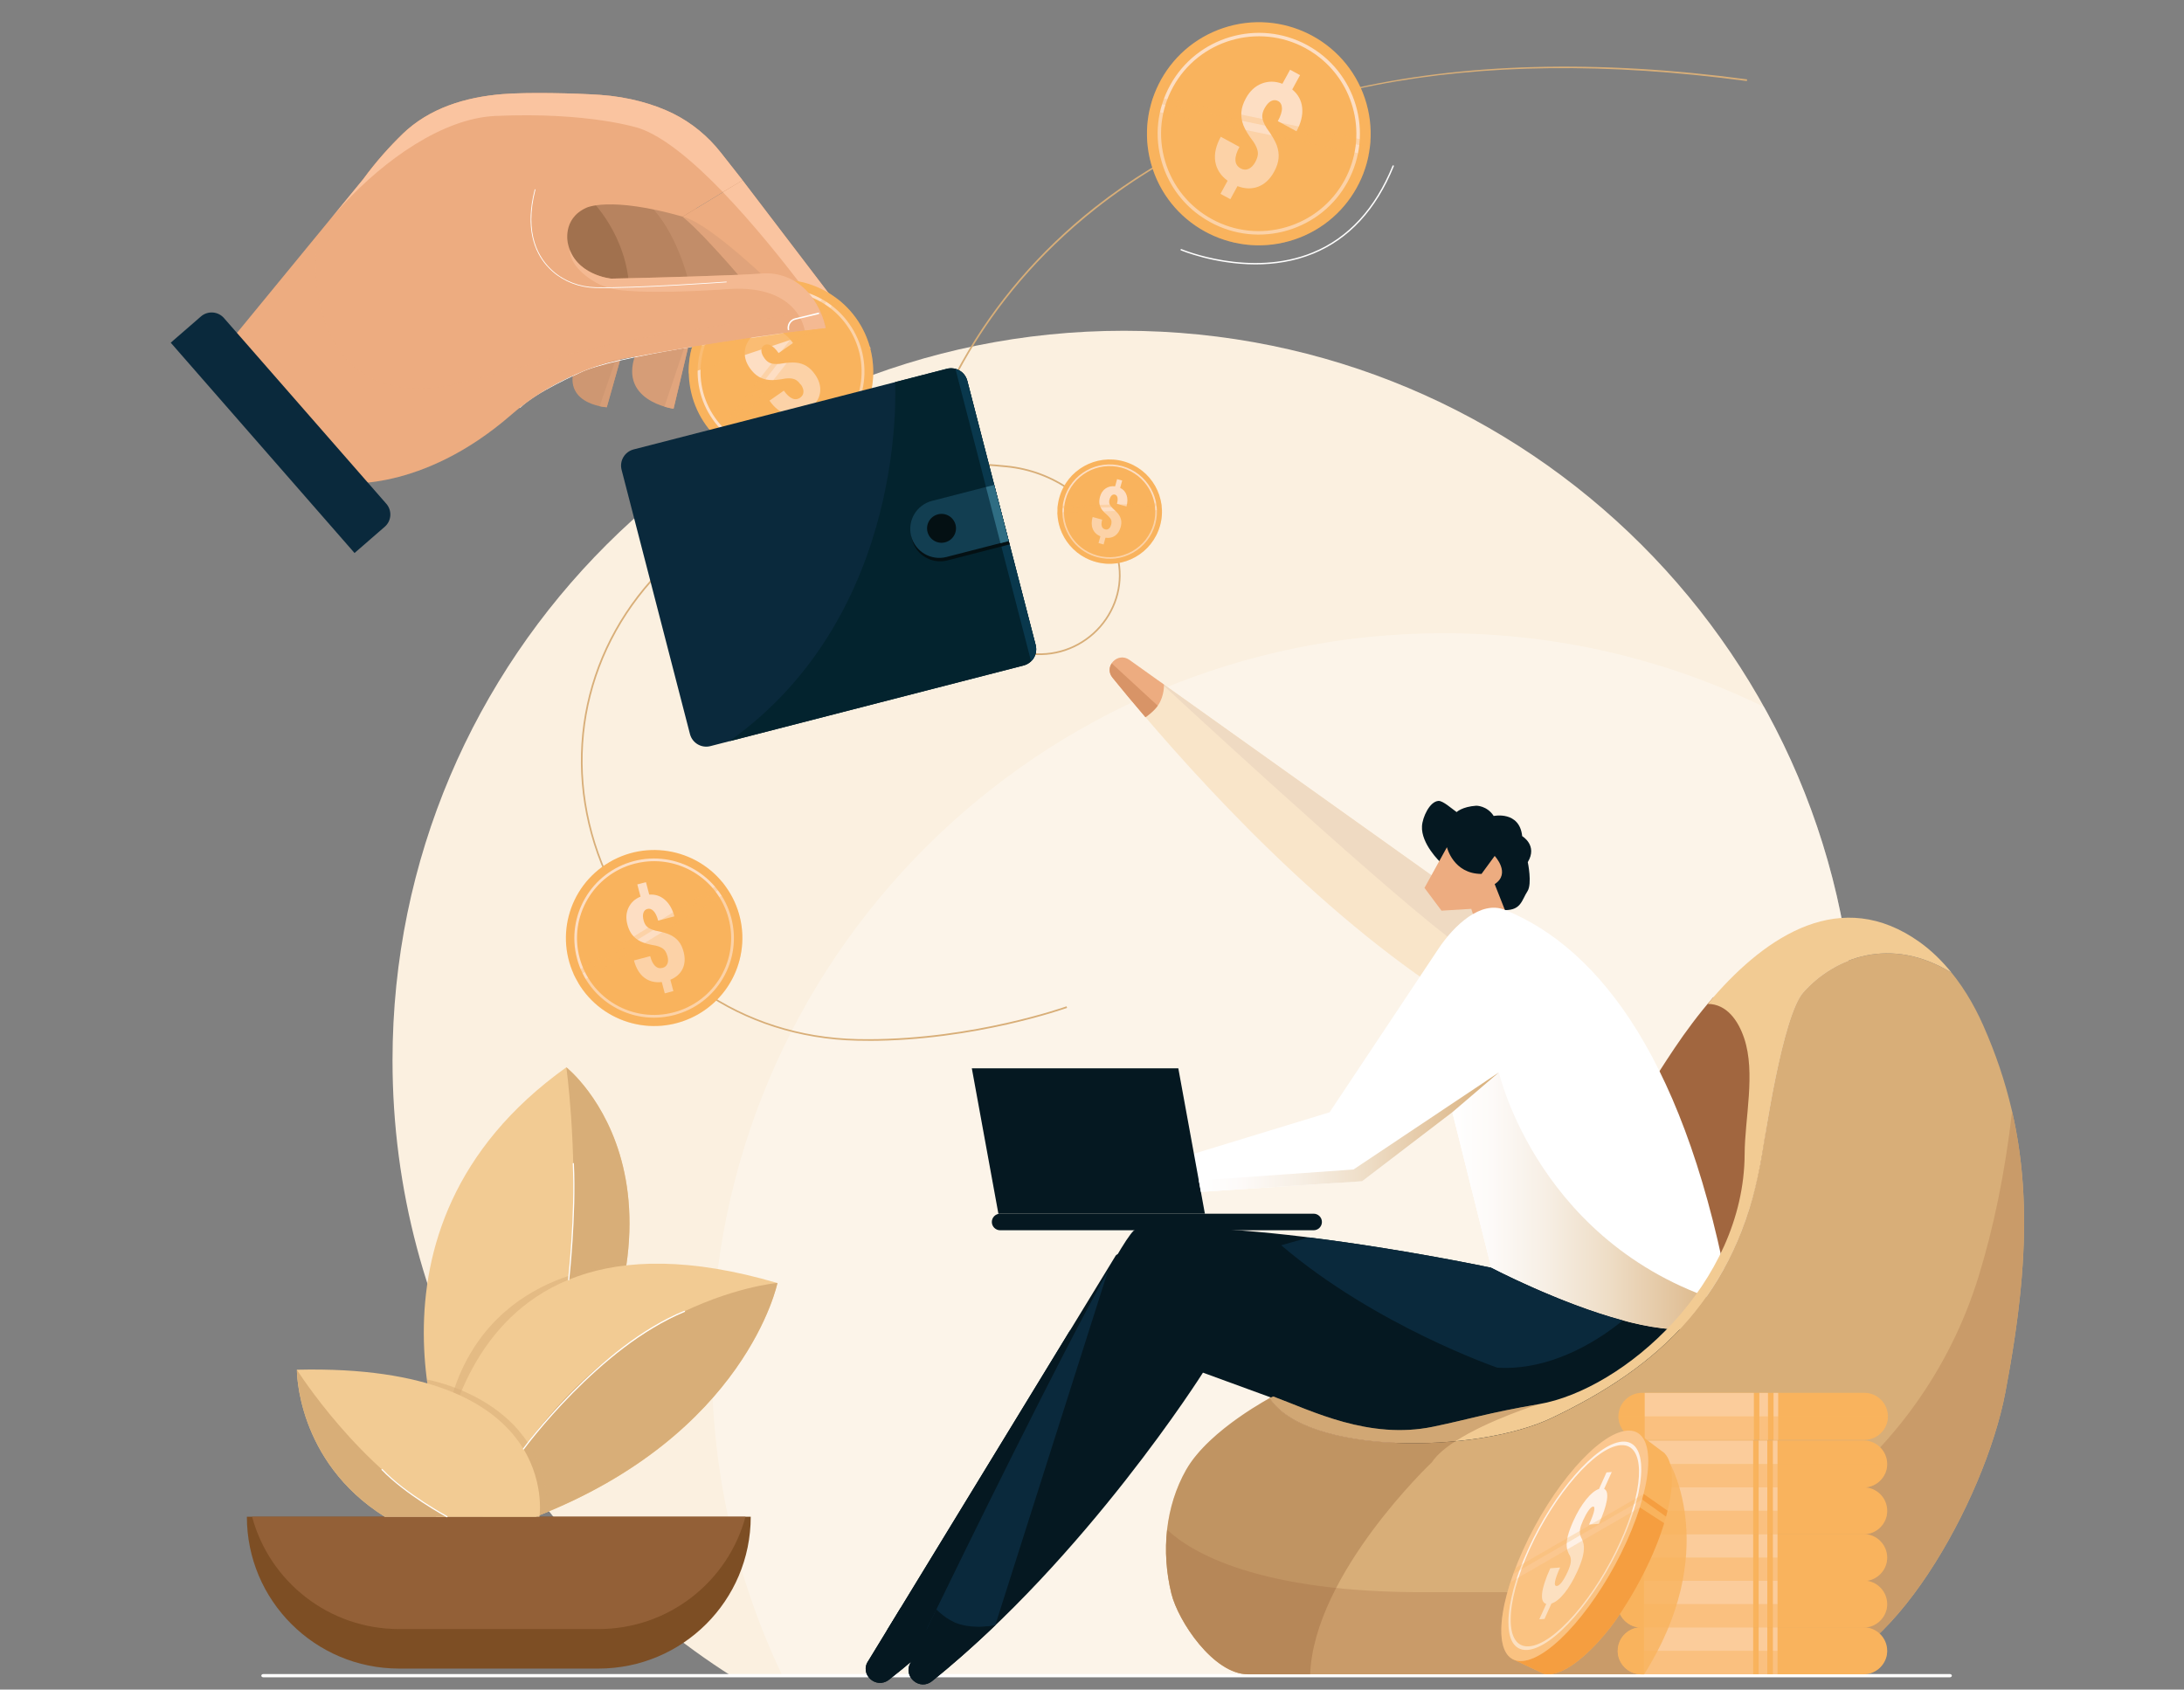 <svg width="336" height="260" viewBox="0 0 336 260" fill="none" xmlns="http://www.w3.org/2000/svg">
<rect x="0" y="0" width="336" height="260" fill="#808080" stroke="none"/>
<g clip-path="url(#clip0_7242_80624)">
<path d="M112.691 258.007H233.149C264.587 238.1 285.453 203.066 285.453 163.166C285.453 101.164 235.07 50.899 172.924 50.899C110.778 50.899 60.387 101.164 60.387 163.166C60.387 203.066 81.253 238.1 112.691 258.007Z" fill="#FBF0E0"/>
<g opacity="0.29">
<path d="M109.508 209.71C109.508 227.006 113.429 243.383 120.436 258.007H233.148C264.586 238.1 285.452 203.066 285.452 163.166C285.452 143.433 280.349 124.897 271.385 108.789C256.483 101.52 239.747 97.444 222.045 97.444C159.899 97.444 109.517 147.709 109.517 209.71H109.508Z" fill="white"/>
</g>
<path d="M299.964 258.111H40.521C40.338 258.111 40.199 257.998 40.199 257.859C40.199 257.721 40.347 257.608 40.521 257.608H299.964C300.147 257.608 300.286 257.721 300.286 257.859C300.286 257.998 300.138 258.111 299.964 258.111Z" fill="white"/>
<path d="M86.93 28.295L92.234 30.238L98.502 41.532L97.337 44.88C97.337 44.88 89.156 48.644 88.843 48.514C88.53 48.384 80.149 42.26 79.619 41.306C79.088 40.352 80.192 32.129 80.488 31.773C80.784 31.418 86.939 28.278 86.939 28.278L86.93 28.295Z" fill="#A1714E"/>
<path d="M90.921 30.784C90.921 30.784 96.547 36.179 96.825 44.715L103.676 47.126L107.927 44.35L106.867 37.793L100.007 29.943L89.539 28.859L90.921 30.784Z" fill="#B7835F"/>
<path d="M115.585 50.63L112.351 62.878C112.351 62.878 103.561 60.553 106.995 52.296L115.576 50.63H115.585Z" fill="#E1A57D"/>
<path d="M112.352 62.878C112.352 62.878 111.37 62.618 110.188 61.958L114.387 50.908L115.413 51.255L112.352 62.878Z" fill="#EDAC80"/>
<path d="M116.281 43.622L104.909 29.214L100.031 31.704C100.031 31.704 103.631 34.818 105.865 42.98L108.282 45.747L116.289 43.622H116.281Z" fill="#C28D69"/>
<path d="M114.239 27.748L133.932 53.588C133.932 53.588 127.785 59.477 121.064 51.203C121.064 51.203 109.71 37.133 105.023 33.343L114.239 27.748Z" fill="#EDAC80"/>
<path d="M111.188 29.544L114.239 27.748L133.932 53.588C133.932 53.588 132.966 54.507 131.393 55.114C129.671 52.564 120.508 39.215 111.196 29.552L111.188 29.544Z" fill="#FAC4A0"/>
<g opacity="0.4">
<path d="M121.064 51.203C121.064 51.203 109.71 37.134 105.023 33.343C111.24 34.766 130.463 55.392 130.471 55.401C128.063 55.999 124.638 55.618 121.056 51.203H121.064Z" fill="#CE9772"/>
</g>
<path d="M105.979 52.999L103.631 62.896C103.631 62.896 94.615 61.707 98.023 53.909L105.97 53.007L105.979 52.999Z" fill="#D69D77"/>
<path d="M95.84 53.866L93.354 62.67C93.354 62.67 85.494 62.219 88.954 55.175L95.84 53.857V53.866Z" fill="#CE9772"/>
<path d="M102.224 62.566L105.423 53.059L105.971 52.999L103.623 62.896C103.623 62.896 103.032 62.818 102.215 62.575L102.224 62.566Z" fill="#E1A57D"/>
<path d="M92.259 62.505L94.919 54.75L95.632 54.585L93.346 62.669C93.346 62.669 92.893 62.643 92.25 62.505H92.259Z" fill="#D69D77"/>
<path d="M132.147 53.588C132.191 53.632 132.252 53.64 132.304 53.605C132.356 53.571 132.356 53.493 132.321 53.449L130 50.596C129.565 50.058 129.626 49.277 130.148 48.818C130.191 48.774 130.2 48.705 130.156 48.661C130.113 48.618 130.043 48.609 130 48.653C129.391 49.191 129.322 50.11 129.835 50.734L132.156 53.588H132.147Z" fill="white"/>
<path d="M79.957 62.757C79.984 62.774 80.018 62.774 80.036 62.757C82.287 60.432 89.112 57.431 89.182 57.396C94.19 54.846 115.769 51.984 115.986 51.958C116.021 51.958 116.038 51.923 116.038 51.897C116.038 51.862 116.004 51.845 115.978 51.845C115.76 51.871 94.172 54.742 89.147 57.301C89.078 57.327 82.235 60.345 79.966 62.679C79.949 62.696 79.949 62.731 79.966 62.757H79.957Z" fill="white"/>
<path d="M132.248 64.602C136.348 57.94 134.259 49.223 127.581 45.132C120.903 41.041 112.165 43.126 108.065 49.788C103.965 56.451 106.054 65.168 112.732 69.259C119.41 73.35 128.148 71.265 132.248 64.602Z" fill="#F9B35D"/>
<path d="M126.114 68.542C123.61 69.86 120.759 70.303 117.933 69.808C114.56 69.218 111.612 67.345 109.647 64.543C105.587 58.766 106.996 50.76 112.795 46.709C118.594 42.659 126.61 44.064 130.67 49.849C132.635 52.651 133.391 56.051 132.8 59.417C132.209 62.782 130.331 65.723 127.523 67.683C127.071 68.004 126.601 68.29 126.114 68.542ZM114.386 46.258C113.925 46.501 113.482 46.77 113.047 47.074C107.448 50.986 106.091 58.714 110.013 64.291C111.908 66.998 114.751 68.802 118.011 69.374C121.272 69.947 124.558 69.218 127.271 67.319C129.983 65.428 131.792 62.591 132.365 59.339C132.939 56.086 132.209 52.807 130.305 50.101C126.688 44.949 119.82 43.396 114.386 46.25V46.258Z" fill="#FDDEC3"/>
<path d="M123.167 59.174C122.863 58.74 122.541 58.463 122.184 58.341C121.837 58.22 121.376 58.185 120.819 58.254C119.776 58.454 118.95 58.532 118.342 58.471C117.733 58.411 117.185 58.246 116.707 57.959C116.229 57.673 115.786 57.24 115.377 56.667C114.768 55.808 114.507 54.932 114.594 54.03C114.681 53.137 115.073 52.356 115.786 51.706L114.621 50.04L115.794 49.216L116.985 50.908C117.872 50.517 118.75 50.483 119.637 50.821C120.515 51.159 121.306 51.81 121.993 52.79L119.785 54.334C119.35 53.709 118.933 53.31 118.542 53.128C118.15 52.946 117.811 52.955 117.524 53.154C117.246 53.345 117.116 53.614 117.133 53.961C117.142 54.308 117.298 54.698 117.603 55.123C117.863 55.487 118.159 55.739 118.489 55.869C118.82 55.999 119.307 56.043 119.941 55.99C121.046 55.8 121.898 55.748 122.497 55.808C123.097 55.869 123.619 56.051 124.088 56.337C124.558 56.624 124.984 57.049 125.375 57.604C125.993 58.48 126.262 59.356 126.184 60.232C126.106 61.108 125.697 61.889 124.949 62.565L126.036 64.109L124.871 64.925L123.784 63.381C122.793 63.884 121.828 63.979 120.898 63.684C119.967 63.389 119.124 62.713 118.385 61.655L120.593 60.111C121.019 60.727 121.454 61.126 121.88 61.316C122.306 61.507 122.723 61.464 123.115 61.186C123.428 60.961 123.593 60.675 123.61 60.31C123.628 59.946 123.489 59.564 123.193 59.148L123.167 59.174Z" fill="#FDDEC3"/>
<g style="mix-blend-mode:multiply" opacity="0.28">
<path d="M128.817 45.981L111.289 68.256C116.088 72.09 123.018 72.489 128.295 68.793C134.711 64.309 136.267 55.479 131.773 49.069C130.929 47.863 129.929 46.831 128.817 45.981Z" fill="#F9B35D"/>
</g>
<g style="mix-blend-mode:multiply" opacity="0.28">
<path d="M110.5 67.579L127.967 45.383C127.758 45.244 127.541 45.114 127.323 44.983L109.961 67.05C110.135 67.232 110.317 67.406 110.5 67.579Z" fill="#F9B35D"/>
</g>
<path d="M127.034 50.5C127.034 50.5 125.774 43.31 119.288 42.173C118.523 42.043 117.749 42.043 116.984 42.104C113.515 42.382 100.821 42.737 94.049 42.876C94.049 42.876 88.397 42.364 87.371 37.463C87.371 37.463 86.433 33.69 90.188 31.981C90.188 31.981 93.736 30.134 105.021 33.334L114.237 27.74L110.881 23.472C108.898 20.957 106.403 18.892 103.534 17.47C100.63 16.03 96.709 14.902 92.301 14.599C88.589 14.347 81.207 14.165 77.269 14.486C71.557 14.954 66.027 16.646 61.915 20.627C59.976 22.509 57.872 24.825 55.864 27.575L34.52 53.588L52.63 74.319C52.63 74.319 64.74 75.924 78.651 63.824C82.964 60.076 88.119 57.396 93.597 55.748C93.97 55.635 94.353 55.523 94.736 55.418C94.736 55.418 114.019 51.81 127.017 50.492L127.034 50.5Z" fill="#EDAC80"/>
<path d="M61.926 20.627C66.039 16.646 71.568 14.954 77.28 14.486C81.21 14.165 88.6 14.347 92.313 14.599C96.721 14.902 100.642 16.03 103.546 17.47C106.415 18.892 108.919 20.957 110.892 23.472L114.248 27.74L111.196 29.535C106.675 24.851 102.12 21.026 98.373 19.742C98.373 19.742 90.704 17.192 76.202 17.843C68.134 18.207 59.188 24.582 52.858 31.418C52.154 32.181 51.433 33.005 50.711 33.881L55.893 27.566C57.901 24.817 60.005 22.501 61.944 20.619L61.926 20.627Z" fill="#FAC4A0"/>
<g style="mix-blend-mode:multiply" opacity="0.15">
<path d="M48.814 36.18C48.814 36.18 46.727 48.8 54.022 55.999C60.047 61.941 69.976 59.174 71.836 58.662C74.349 57.986 78.87 56.763 83.452 55.54C90.79 53.571 98.232 52.01 105.744 50.865L126.114 47.742C126.827 49.269 127.044 50.5 127.044 50.5C114.047 51.819 94.763 55.427 94.763 55.427C94.38 55.531 93.998 55.644 93.624 55.757C88.147 57.396 82.982 60.085 78.679 63.832C64.768 75.932 52.657 74.328 52.657 74.328L34.547 53.597L48.831 36.188L48.814 36.18Z" fill="#EDAC80"/>
</g>
<path d="M26.27 52.738L54.544 85.1L59.195 81.058C60.239 80.148 60.343 78.569 59.439 77.528L34.452 48.939C33.539 47.898 31.956 47.794 30.913 48.696L26.262 52.738H26.27Z" fill="#0A293C"/>
<g opacity="0.57">
<path d="M95.599 44.662C93.99 44.506 92.434 43.995 91.078 43.118C89.513 42.104 87.713 40.49 87.652 38.426C89.165 42.433 94.043 42.876 94.043 42.876C100.815 42.737 113.509 42.381 116.978 42.104C117.752 42.043 118.525 42.043 119.282 42.173C125.768 43.309 127.028 50.5 127.028 50.5C125.994 50.604 124.916 50.725 123.82 50.856H123.803C123.803 50.856 122.933 43.847 112.257 44.463C112.257 44.463 101.867 45.296 95.59 44.671L95.599 44.662Z" fill="#FAC4A0"/>
</g>
<path d="M121.219 50.786C121.219 50.786 121.28 50.83 121.323 50.821C121.384 50.812 121.428 50.752 121.41 50.691C121.28 50.014 121.706 49.355 122.375 49.19L125.957 48.332C126.018 48.314 126.053 48.254 126.036 48.193C126.018 48.132 125.957 48.097 125.905 48.115L122.323 48.974C121.532 49.164 121.036 49.936 121.193 50.734C121.193 50.752 121.202 50.769 121.219 50.786Z" fill="white"/>
<path d="M84.112 40.889C84.407 41.228 84.703 41.523 85.007 41.791C86.789 43.361 89.145 44.255 91.641 44.316C97.848 44.454 111.62 43.457 111.75 43.448C111.785 43.448 111.803 43.422 111.803 43.388C111.803 43.361 111.776 43.335 111.742 43.335C111.603 43.344 97.84 44.342 91.641 44.203C89.172 44.151 86.833 43.257 85.077 41.705C82.877 39.762 80.617 36.015 82.373 29.188C82.373 29.162 82.364 29.128 82.329 29.119C82.303 29.119 82.268 29.128 82.26 29.162C80.73 35.112 82.234 38.747 84.103 40.889H84.112Z" fill="white"/>
<g style="mix-blend-mode:multiply" opacity="0.79">
<path d="M127.037 50.5L105.962 57.483C105.962 57.483 105.867 55.141 106.484 53.38L121.212 51.177L127.037 50.492V50.5Z" fill="#F9B35D"/>
</g>
<path d="M133.556 160.165C133.008 160.165 132.46 160.165 131.912 160.147C114.081 159.774 98.953 149.322 92.432 132.868C86.033 116.708 89.824 99.109 102.335 86.931C112.359 77.164 125.505 71.907 141.528 71.222C142.476 67.605 144.345 62.141 147.962 55.704C153.091 46.579 159.977 38.565 168.445 31.886C179.148 23.446 192.154 17.383 207.091 13.879C224.949 9.689 245.702 9.125 268.785 12.213L268.75 12.473C226.062 6.757 192.363 13.358 168.602 32.094C150.248 46.571 143.849 63.711 141.815 71.213C145.98 71.049 150.327 71.196 154.874 71.647C162.151 72.376 168.402 76.808 171.193 83.218C171.358 83.6 171.514 83.99 171.662 84.389C173.01 88.076 172.497 92.066 170.254 95.353C167.993 98.666 164.255 100.705 160.264 100.8C154.482 100.939 146.692 99.152 142.511 89.828C140.467 85.265 139.85 80.061 140.737 74.778C140.867 74.024 141.085 72.913 141.45 71.491C125.531 72.185 112.472 77.415 102.509 87.121C90.076 99.23 86.311 116.726 92.667 132.781C99.144 149.132 114.176 159.523 131.904 159.896C132.451 159.905 132.999 159.913 133.547 159.913C149.883 159.913 163.933 154.908 164.081 154.856L164.168 155.099C164.02 155.151 149.935 160.173 133.547 160.173L133.556 160.165ZM141.754 71.474C141.302 73.182 141.085 74.353 141.006 74.813C140.128 80.043 140.737 85.196 142.763 89.715C146.745 98.588 154.039 100.54 159.673 100.54C159.873 100.54 160.073 100.54 160.264 100.54C164.176 100.445 167.828 98.45 170.045 95.206C172.236 91.987 172.74 88.084 171.419 84.476C171.28 84.086 171.123 83.704 170.958 83.322C168.202 76.999 162.029 72.619 154.848 71.907C150.283 71.448 145.919 71.309 141.745 71.474H141.754Z" fill="#D8AE78"/>
<path d="M145.663 56.755L97.485 69.159C96.104 69.514 95.273 70.919 95.63 72.297L106.149 112.964C106.505 114.341 107.913 115.17 109.294 114.815L157.473 102.411C158.853 102.055 159.684 100.65 159.328 99.272L148.809 58.605C148.452 57.228 147.044 56.399 145.663 56.755Z" fill="#0A293C"/>
<path d="M159.334 99.265L148.814 58.593C148.458 57.214 147.049 56.39 145.667 56.745L137.694 58.801C137.694 58.801 139.938 94.33 112.203 114.063L157.482 102.405C158.865 102.049 159.691 100.644 159.334 99.265Z" fill="#03232E"/>
<path d="M146.988 56.754L158.63 101.763C159.273 101.138 159.577 100.202 159.334 99.265L148.814 58.593C148.571 57.664 147.849 56.988 146.988 56.754Z" fill="#09384D"/>
<path d="M143.527 77.606L153.091 75.143L155.325 83.773L145.762 86.237C143.371 86.853 140.936 85.421 140.319 83.036C139.702 80.651 141.136 78.222 143.527 77.606Z" fill="#041013"/>
<path d="M143.39 77.077L152.954 74.614L155.188 83.244L145.625 85.708C143.234 86.324 140.8 84.892 140.182 82.507C139.565 80.122 141 77.693 143.39 77.077Z" fill="#123E51"/>
<path d="M147.008 80.746C147.312 81.935 146.599 83.14 145.408 83.453C144.217 83.765 143.008 83.045 142.695 81.857C142.391 80.668 143.104 79.463 144.295 79.15C145.486 78.838 146.695 79.558 147.008 80.746Z" fill="#041013"/>
<path d="M152.959 74.628L151.688 74.955L153.921 83.589L155.192 83.262L152.959 74.628Z" fill="#2F6D83"/>
<path d="M178.47 80.877C177.278 85.144 172.844 87.651 168.567 86.463C164.289 85.274 161.777 80.851 162.968 76.583C164.159 72.316 168.593 69.809 172.87 70.997C177.148 72.185 179.661 76.609 178.47 80.877Z" fill="#F9B35D"/>
<path d="M167.888 85.421C166.41 84.806 165.184 83.721 164.385 82.308C163.428 80.616 163.185 78.664 163.706 76.791C164.776 72.931 168.792 70.667 172.661 71.734C176.53 72.809 178.799 76.808 177.73 80.668C177.208 82.533 175.991 84.094 174.305 85.049C172.609 86.003 170.653 86.246 168.775 85.725C168.471 85.638 168.175 85.543 167.888 85.421ZM173.435 72.272C173.166 72.159 172.879 72.064 172.592 71.977C168.862 70.945 164.976 73.13 163.941 76.86C163.437 78.664 163.672 80.555 164.593 82.186C165.515 83.817 167.019 84.988 168.827 85.491C170.636 85.994 172.531 85.76 174.165 84.84C175.8 83.921 176.974 82.42 177.478 80.616C178.434 77.181 176.643 73.625 173.426 72.28L173.435 72.272Z" fill="#FDDEC3"/>
<path d="M170.941 80.755C171.019 80.469 171.028 80.226 170.95 80.026C170.88 79.827 170.723 79.618 170.497 79.402C170.037 79.02 169.706 78.682 169.506 78.395C169.315 78.109 169.193 77.806 169.141 77.493C169.098 77.181 169.124 76.834 169.228 76.453C169.385 75.88 169.68 75.446 170.106 75.16C170.532 74.874 171.01 74.77 171.558 74.839L171.862 73.729L172.645 73.946L172.332 75.073C172.827 75.316 173.158 75.689 173.323 76.201C173.497 76.704 173.488 77.285 173.306 77.936L171.836 77.528C171.949 77.112 171.975 76.791 171.915 76.548C171.854 76.314 171.723 76.166 171.532 76.114C171.349 76.062 171.184 76.106 171.036 76.236C170.889 76.366 170.776 76.574 170.697 76.86C170.628 77.103 170.628 77.329 170.689 77.519C170.75 77.71 170.906 77.936 171.158 78.196C171.636 78.612 171.975 78.959 172.158 79.246C172.341 79.532 172.454 79.827 172.497 80.13C172.541 80.434 172.506 80.772 172.401 81.145C172.236 81.726 171.949 82.16 171.541 82.446C171.132 82.733 170.637 82.828 170.071 82.75L169.785 83.782L169.002 83.565L169.289 82.533C168.715 82.281 168.324 81.9 168.115 81.388C167.907 80.876 167.898 80.269 168.098 79.558L169.567 79.966C169.454 80.373 169.428 80.703 169.506 80.963C169.576 81.223 169.741 81.379 170.011 81.457C170.219 81.518 170.41 81.483 170.576 81.362C170.741 81.241 170.863 81.041 170.932 80.763L170.941 80.755Z" fill="#FDDEC3"/>
<g style="mix-blend-mode:multiply" opacity="0.28">
<path d="M178.756 78.473L162.672 78.846C162.724 82.316 165.037 85.491 168.567 86.462C172.844 87.65 177.278 85.144 178.469 80.876C178.695 80.069 178.782 79.263 178.756 78.473Z" fill="#F9B35D"/>
</g>
<g style="mix-blend-mode:multiply" opacity="0.28">
<path d="M162.684 78.257L178.716 77.884C178.698 77.745 178.681 77.598 178.655 77.459L162.718 77.832C162.701 77.971 162.692 78.118 162.684 78.257Z" fill="#F9B35D"/>
</g>
<path d="M107.504 156.021C113.969 152.237 116.135 143.941 112.342 137.491C108.549 131.041 100.233 128.88 93.768 132.664C87.303 136.448 85.137 144.745 88.93 151.195C92.723 157.644 101.039 159.805 107.504 156.021Z" fill="#F9B35D"/>
<path d="M102.215 156.496C99.537 156.852 96.824 156.314 94.451 154.935C91.616 153.287 89.599 150.641 88.765 147.475C87.043 140.944 90.964 134.23 97.502 132.512C104.049 130.795 110.778 134.707 112.5 141.23C113.335 144.396 112.882 147.692 111.239 150.52C109.587 153.347 106.936 155.36 103.762 156.192C103.249 156.331 102.736 156.427 102.215 156.496ZM99.085 132.625C98.589 132.686 98.102 132.79 97.607 132.912C91.286 134.577 87.495 141.056 89.165 147.362C89.973 150.416 91.921 152.974 94.659 154.57C97.398 156.158 100.589 156.591 103.649 155.785C106.71 154.978 109.274 153.035 110.874 150.303C112.465 147.57 112.9 144.387 112.091 141.334C110.552 135.522 104.91 131.853 99.085 132.625Z" fill="#FDDEC3"/>
<path d="M102.673 147.119C102.543 146.634 102.343 146.278 102.073 146.044C101.804 145.818 101.404 145.636 100.882 145.515C99.882 145.35 99.117 145.142 98.587 144.89C98.057 144.639 97.63 144.3 97.291 143.884C96.952 143.468 96.7 142.939 96.526 142.288C96.266 141.317 96.326 140.44 96.7 139.668C97.074 138.888 97.683 138.324 98.543 137.977L98.048 136.095L99.378 135.748L99.882 137.665C100.804 137.604 101.612 137.864 102.291 138.463C102.969 139.053 103.456 139.903 103.751 141.013L101.256 141.672C101.073 140.97 100.83 140.475 100.534 140.18C100.239 139.885 99.934 139.781 99.613 139.868C99.3 139.946 99.091 140.146 98.987 140.466C98.882 140.779 98.891 141.178 99.022 141.663C99.135 142.08 99.317 142.401 99.569 142.626C99.822 142.852 100.247 143.051 100.839 143.216C101.899 143.416 102.682 143.641 103.186 143.901C103.699 144.162 104.116 144.491 104.438 144.899C104.76 145.307 105.003 145.827 105.168 146.46C105.429 147.449 105.377 148.325 105.021 149.08C104.655 149.834 104.029 150.398 103.134 150.771L103.595 152.515L102.273 152.862L101.812 151.118C100.76 151.24 99.865 151.014 99.117 150.442C98.378 149.869 97.848 148.984 97.535 147.796L100.03 147.137C100.213 147.831 100.465 148.334 100.787 148.646C101.108 148.958 101.491 149.054 101.934 148.941C102.291 148.846 102.534 148.637 102.673 148.316C102.812 147.995 102.812 147.605 102.682 147.137L102.673 147.119Z" fill="#FDDEC3"/>
<g style="mix-blend-mode:multiply" opacity="0.28">
<path d="M112.127 137.153L89 151.352C92.034 156.375 98.12 159.029 104.084 157.459C111.335 155.551 115.665 148.143 113.752 140.909C113.396 139.547 112.839 138.289 112.127 137.162V137.153Z" fill="#F9B35D"/>
</g>
<g style="mix-blend-mode:multiply" opacity="0.28">
<path d="M88.52 150.476L111.56 136.32C111.412 136.13 111.264 135.939 111.116 135.748L88.207 149.817C88.303 150.043 88.407 150.259 88.52 150.468V150.476Z" fill="#F9B35D"/>
</g>
<path d="M199.143 36.856C208.151 33.838 213.002 24.106 209.977 15.119C206.953 6.132 197.198 1.292 188.19 4.31C179.182 7.327 174.331 17.059 177.355 26.047C180.38 35.034 190.135 39.873 199.143 36.856Z" fill="#F9B35D"/>
<path d="M184.53 33.144C181.748 31.14 179.722 28.295 178.74 24.964C177.566 20.991 178.01 16.793 180.001 13.15C184.104 5.639 193.564 2.846 201.101 6.94C208.639 11.034 211.43 20.471 207.326 27.991C205.344 31.634 202.049 34.28 198.067 35.46C194.085 36.631 189.877 36.188 186.226 34.202C185.634 33.881 185.069 33.525 184.539 33.144H184.53ZM202.458 8.423C201.945 8.059 201.406 7.72 200.841 7.408C193.564 3.453 184.426 6.15 180.461 13.402C178.54 16.915 178.114 20.965 179.244 24.808C180.383 28.651 182.948 31.817 186.469 33.733C189.99 35.65 194.05 36.075 197.902 34.948C201.753 33.812 204.927 31.253 206.848 27.74C210.5 21.044 208.491 12.769 202.449 8.423H202.458Z" fill="#FDDEC3"/>
<path d="M193.137 24.904C193.441 24.349 193.572 23.837 193.511 23.394C193.459 22.943 193.241 22.44 192.876 21.868C192.094 20.844 191.572 19.994 191.303 19.3C191.033 18.606 190.929 17.93 190.981 17.253C191.033 16.577 191.268 15.865 191.677 15.119C192.285 14.001 193.102 13.246 194.12 12.855C195.137 12.465 196.198 12.474 197.293 12.89L198.475 10.73L200.006 11.563L198.806 13.766C199.71 14.512 200.223 15.449 200.336 16.585C200.449 17.722 200.153 18.927 199.458 20.202L196.589 18.641C197.032 17.834 197.241 17.166 197.223 16.646C197.206 16.126 197.015 15.761 196.641 15.553C196.284 15.362 195.919 15.362 195.545 15.553C195.172 15.753 194.841 16.126 194.537 16.681C194.276 17.158 194.163 17.617 194.198 18.043C194.233 18.476 194.45 19.023 194.85 19.682C195.65 20.784 196.171 21.668 196.424 22.354C196.667 23.03 196.763 23.698 196.702 24.357C196.641 25.016 196.415 25.71 196.015 26.43C195.398 27.567 194.589 28.33 193.589 28.72C192.598 29.102 191.529 29.076 190.381 28.642L189.286 30.654L187.764 29.83L188.86 27.818C187.782 27.011 187.156 26.031 186.964 24.86C186.782 23.689 187.06 22.414 187.816 21.044L190.685 22.605C190.251 23.403 190.042 24.08 190.068 24.652C190.094 25.216 190.364 25.641 190.877 25.919C191.285 26.144 191.694 26.161 192.094 25.988C192.494 25.806 192.842 25.45 193.137 24.912V24.904Z" fill="#FDDEC3"/>
<g style="mix-blend-mode:multiply" opacity="0.28">
<path d="M210.546 23.914L176.856 16.941C175.273 24.201 178.568 31.921 185.445 35.65C193.792 40.178 204.234 37.108 208.781 28.78C209.633 27.21 210.215 25.571 210.554 23.914H210.546Z" fill="#F9B35D"/>
</g>
<g style="mix-blend-mode:multiply" opacity="0.28">
<path d="M177.168 15.718L210.745 22.657C210.78 22.353 210.814 22.049 210.832 21.746L177.455 14.841C177.351 15.128 177.255 15.423 177.168 15.718Z" fill="#F9B35D"/>
</g>
<path d="M171.657 193.204L133.628 255.518C132.115 257.582 134.75 260.046 136.776 258.476C146.713 250.738 173.335 225.489 173.335 225.489C173.7 225.185 174.447 222.054 174.552 221.594L179.568 200.187C179.76 199.363 179.455 198.495 178.777 197.975L179.855 194.306C178.89 193.56 172.378 192.224 171.657 193.204Z" fill="#051821"/>
<path d="M164.69 204.602L147.111 249.663L143.033 253.262L136.391 250.981L164.69 204.602Z" fill="#051821"/>
<path d="M133.62 255.518L138.532 247.477C138.532 247.477 139.923 249.481 141.41 250.148C143.192 250.955 146.261 250.426 146.261 250.426C142.192 254.043 139.349 256.472 136.776 258.475C134.75 260.045 132.115 257.582 133.628 255.518H133.62Z" fill="#051821"/>
<path d="M228.281 140.44L173.759 101.555C171.951 100.271 169.769 102.578 171.169 104.296C181.454 116.934 200.538 138.437 221.647 152.48L228.281 140.44Z" fill="#F9E5C9"/>
<path d="M228.278 140.44L225.409 145.645L222.688 144.135C210.055 134.325 178.13 104.669 178.121 104.66L228.287 140.44H228.278Z" fill="#EFDAC2"/>
<path d="M207.902 209.979C224.699 203.083 238.662 190.263 248.73 175.179C251.407 171.172 254.329 166.193 257.624 161.292C259.337 158.742 261.327 156.053 263.553 153.494C263.701 153.442 263.849 153.399 264.005 153.364C267.761 152.549 270.004 155.446 271.1 158.716C272.952 164.25 272.047 171.536 271.178 177.218C268.292 196.127 255.102 210.413 238.688 218.219C227.151 223.71 201.077 223.936 195.312 215.149C199.347 213.206 203.711 211.705 207.893 209.988L207.902 209.979Z" fill="#A1663F"/>
<path d="M176.229 110.368C174.204 108 172.778 106.282 171.161 104.287C169.761 102.57 171.943 100.263 173.752 101.546L179.072 105.345C179.072 105.345 179.151 107.037 178.212 108.459C177.534 109.492 176.229 110.359 176.229 110.359V110.368Z" fill="#EDAC80"/>
<path d="M221.585 132.668C221.585 132.668 218.603 129.858 218.768 127.126C218.847 125.764 219.942 123.327 221.307 123.248C221.985 123.205 223.341 124.437 224.098 124.966C224.098 124.966 224.941 124.133 227.115 123.986C227.115 123.986 228.767 123.96 229.801 125.564C229.801 125.564 233.775 124.732 234.183 128.67C234.183 128.67 236.609 130.084 235.044 132.668C235.044 132.668 235.748 135.991 234.992 137.153C234.105 138.523 234.035 140.05 231.557 140.05L231.34 141.351L228.149 139.538L223.202 135.817L221.585 132.668Z" fill="#051821"/>
<path d="M226.951 141.724L226.351 139.859L221.769 140.137L219.152 136.632L222.604 130.37C222.604 130.37 223.578 134.481 227.925 134.481L229.951 131.714C229.951 131.714 232.498 134.403 229.951 136.051L231.898 140.987L228.455 143.303L226.96 141.733L226.951 141.724Z" fill="#EDAC80"/>
<path d="M229.427 195.086L223.437 171.164L209.57 181.763L180.653 183.68L179.992 178.667L204.553 171.164L221.281 146.026C223.707 142.383 227.828 138.515 231.523 140.015C246.294 146.009 259.666 163.73 266.291 200.768C261.422 211.905 229.427 195.086 229.427 195.086Z" fill="white"/>
<path d="M140.034 255.951C140.034 255.951 172.081 189.422 174.733 189.179C193.616 187.462 229.428 195.086 229.428 195.086C229.428 195.086 261.422 211.905 266.291 200.768C266.291 200.768 261.492 230.372 227.628 226.781L185.07 211.229C185.07 211.229 167.195 239.566 143.39 258.71C141.521 260.21 138.93 258.076 140.034 255.951Z" fill="#051821"/>
<path d="M153.868 189.318H202.095C202.799 189.318 203.373 188.745 203.373 188.043C203.373 187.34 202.799 186.768 202.095 186.768H153.868C153.164 186.768 152.59 187.34 152.59 188.043C152.59 188.745 153.164 189.318 153.868 189.318Z" fill="#051821"/>
<path d="M153.598 186.768H185.367L181.28 164.398H149.512L153.598 186.768Z" fill="#051821"/>
<path d="M229.428 195.086L223.438 171.163L230.602 165.031C230.602 165.031 236.809 192.241 266.3 200.768C261.431 211.905 229.436 195.086 229.436 195.086H229.428Z" fill="url(#paint0_linear_7242_80624)"/>
<path d="M249.667 203.188C246.867 205.512 239.251 210.994 230.366 210.465C230.366 210.465 211.708 204.072 197.102 191.625L201.362 190.42C216.064 192.241 229.427 195.086 229.427 195.086C229.427 195.086 239.825 200.551 249.675 203.188H249.667Z" fill="#0A293C"/>
<path d="M170.453 195.589L153.109 250.122L143.936 251.284L142.562 250.729C148.44 238.629 163.055 208.756 170.453 195.589Z" fill="#0A293C"/>
<path d="M140.035 255.951C140.035 255.951 141.6 252.707 144.052 247.659C144.052 247.659 145.66 249.359 147.59 249.932C150.259 250.721 153.111 250.114 153.111 250.114C150.007 253.089 146.756 255.995 143.382 258.701C141.513 260.201 138.922 258.068 140.026 255.943L140.035 255.951Z" fill="#051821"/>
<path d="M230.591 165.031L208.23 179.968L184.434 181.65L184.755 183.411L209.56 181.772L223.427 171.163L230.591 165.031Z" fill="url(#paint1_linear_7242_80624)"/>
<path d="M195.312 215.149C201.068 223.936 227.142 223.71 238.688 218.22C255.094 210.413 267.596 199.432 271.178 177.218C271.413 175.769 274.204 156.348 277.438 152.705C282.228 147.31 290.914 143.953 300.269 149.713C298.826 147.926 297.191 146.304 295.322 144.968C283.254 136.355 271.813 144.005 263.562 153.495C263.518 153.547 263.475 153.599 263.431 153.651C263.197 153.928 262.971 154.206 262.736 154.483C265.622 154.501 267.405 156.999 268.335 159.774C270.126 165.109 268.431 172.065 268.405 177.599C268.326 197.576 249.782 213.83 236.749 216.077C228.916 217.422 225.994 218.41 220.456 219.555C210.588 221.585 201.798 217.092 195.886 214.897C195.704 214.984 195.504 215.062 195.321 215.149H195.312Z" fill="#F2CB93"/>
<path d="M182.489 226.174C186.045 219.894 196.252 214.698 195.313 215.149C201.069 223.936 227.143 223.71 238.689 218.22C254.208 210.838 266.232 200.603 270.509 180.714C270.77 179.569 270.988 178.398 271.17 177.218C271.405 175.77 274.196 156.349 277.43 152.706C282.221 147.31 290.906 143.954 300.261 149.713C299.931 149.305 299.592 148.906 299.244 148.516C301.704 151.24 303.643 154.466 305.13 157.832C312.815 175.223 312.798 191.721 308.512 214.282C305.364 230.875 290.532 257.643 276.813 257.643H191.992C186.689 257.643 181.246 249.472 180.212 245.231C178.612 238.69 179.29 231.803 182.481 226.165L182.489 226.174Z" fill="#D8AE78"/>
<path d="M180.217 245.239C179.417 241.977 179.191 238.629 179.556 235.394C183.086 238.725 193.38 245.187 219.95 245.013H238.26C268.602 245.013 295.502 225.341 304.405 196.404C306.657 189.092 308.439 180.687 309.552 171.033C312.525 184.001 311.717 197.454 308.517 214.281C305.37 230.875 290.538 257.642 276.818 257.642H191.998C186.694 257.642 181.252 249.472 180.217 245.23V245.239Z" fill="#C99B69"/>
<g style="mix-blend-mode:multiply" opacity="0.34">
<path d="M182.488 226.174C185.496 220.857 192.982 216.459 195.32 215.149C195.407 215.106 195.503 215.071 195.599 215.028C195.694 214.984 195.79 214.941 195.885 214.898C201.798 217.083 210.587 221.576 220.455 219.555C225.993 218.419 228.923 217.43 236.748 216.077C236.748 216.077 228.976 218.506 223.907 221.785C222.351 222.791 221.038 223.884 220.299 225.011C220.299 225.011 202.163 242.151 201.563 257.651H192.008C186.704 257.651 181.262 249.481 180.227 245.239C178.628 238.699 179.306 231.812 182.496 226.174H182.488Z" fill="#936037"/>
</g>
<path d="M178.113 108.598L171.028 102.075C170.619 102.7 170.549 103.55 171.158 104.287C172.775 106.274 174.192 108 176.227 110.368C176.227 110.368 177.418 109.57 178.113 108.598Z" fill="#D89467"/>
<path d="M252.5 228.897H286.712C288.703 228.897 290.338 227.267 290.338 225.28C290.338 223.294 288.703 221.663 286.712 221.663H252.5C250.509 221.663 248.875 223.294 248.875 225.28C248.875 227.267 250.509 228.897 252.5 228.897Z" fill="#F9B35D"/>
<path d="M252.918 228.897H269.715V221.672H252.918V228.897Z" fill="#FBCC9B"/>
<path d="M270.56 228.897H271.891V221.672H270.56V228.897Z" fill="#FBCC9B"/>
<path d="M272.752 228.897H273.465V221.672H272.752V228.897Z" fill="#FBCC9B"/>
<g style="mix-blend-mode:multiply" opacity="0.46">
<path d="M286.712 228.897H252.5C250.509 228.897 248.875 227.266 248.875 225.28H290.329C290.329 227.266 288.694 228.897 286.703 228.897H286.712Z" fill="#F9B35D"/>
</g>
<path d="M252.511 236.097H286.714C288.717 236.097 290.34 234.479 290.34 232.484C290.34 230.489 288.717 228.871 286.714 228.871H252.511C250.509 228.871 248.886 230.489 248.886 232.484C248.886 234.479 250.509 236.097 252.511 236.097Z" fill="#F9B35D"/>
<path d="M252.918 236.097H269.715V228.871H252.918V236.097Z" fill="#FBCC9B"/>
<path d="M270.56 236.097H271.891V228.871H270.56V236.097Z" fill="#FBCC9B"/>
<path d="M272.752 236.097H273.465V228.871H272.752V236.097Z" fill="#FBCC9B"/>
<g style="mix-blend-mode:multiply" opacity="0.46">
<path d="M286.712 236.097H252.5C250.509 236.097 248.875 234.466 248.875 232.48H290.329C290.329 234.466 288.694 236.097 286.703 236.097H286.712Z" fill="#F9B35D"/>
</g>
<path d="M252.5 243.296H286.712C288.703 243.296 290.338 241.665 290.338 239.679C290.338 237.693 288.703 236.062 286.712 236.062H252.5C250.509 236.062 248.875 237.693 248.875 239.679C248.875 241.665 250.509 243.296 252.5 243.296Z" fill="#F9B35D"/>
<path d="M252.918 243.296H269.715V236.07H252.918V243.296Z" fill="#FBCC9B"/>
<path d="M270.56 243.296H271.891V236.07H270.56V243.296Z" fill="#FBCC9B"/>
<path d="M272.752 243.296H273.465V236.07H272.752V243.296Z" fill="#FBCC9B"/>
<g style="mix-blend-mode:multiply" opacity="0.46">
<path d="M286.712 243.296H252.5C250.509 243.296 248.875 241.665 248.875 239.679H290.329C290.329 241.665 288.694 243.296 286.703 243.296H286.712Z" fill="#F9B35D"/>
</g>
<path d="M252.614 221.568H286.825C288.816 221.568 290.451 219.937 290.451 217.951C290.451 215.965 288.816 214.334 286.825 214.334H252.614C250.623 214.334 248.988 215.965 248.988 217.951C248.988 219.937 250.623 221.568 252.614 221.568Z" fill="#F9B35D"/>
<path d="M253.031 221.568H269.828V214.342H253.031V221.568Z" fill="#FBCC9B"/>
<path d="M270.666 221.568H271.996V214.342H270.666V221.568Z" fill="#FBCC9B"/>
<path d="M272.853 221.568H273.566V214.342H272.853V221.568Z" fill="#FBCC9B"/>
<g style="mix-blend-mode:multiply" opacity="0.46">
<path d="M286.825 221.568H252.614C250.623 221.568 248.988 219.937 248.988 217.951H290.442C290.442 219.937 288.808 221.568 286.817 221.568H286.825Z" fill="#F9B35D"/>
</g>
<path d="M252.5 250.452H286.712C288.703 250.452 290.338 248.821 290.338 246.835C290.338 244.849 288.703 243.218 286.712 243.218H252.5C250.509 243.218 248.875 244.849 248.875 246.835C248.875 248.821 250.509 250.452 252.5 250.452Z" fill="#F9B35D"/>
<path d="M252.918 250.452H269.715V243.227H252.918V250.452Z" fill="#FBCC9B"/>
<path d="M270.56 250.452H271.891V243.227H270.56V250.452Z" fill="#FBCC9B"/>
<path d="M272.752 250.452H273.465V243.227H272.752V250.452Z" fill="#FBCC9B"/>
<g style="mix-blend-mode:multiply" opacity="0.46">
<path d="M286.712 250.452H252.5C250.509 250.452 248.875 248.821 248.875 246.835H290.329C290.329 248.821 288.694 250.452 286.703 250.452H286.712Z" fill="#F9B35D"/>
</g>
<path d="M252.5 257.643H286.712C288.703 257.643 290.338 256.012 290.338 254.026C290.338 252.039 288.703 250.409 286.712 250.409H252.5C250.509 250.409 248.875 252.039 248.875 254.026C248.875 256.012 250.509 257.643 252.5 257.643Z" fill="#F9B35D"/>
<path d="M252.918 257.643H269.715V250.417H252.918V257.643Z" fill="#FBCC9B"/>
<path d="M270.56 257.643H271.891V250.417H270.56V257.643Z" fill="#FBCC9B"/>
<path d="M272.752 257.643H273.465V250.417H272.752V257.643Z" fill="#FBCC9B"/>
<g style="mix-blend-mode:multiply" opacity="0.46">
<path d="M286.712 257.643H252.5C250.509 257.643 248.875 256.012 248.875 254.026H290.329C290.329 256.012 288.694 257.643 286.703 257.643H286.712Z" fill="#F9B35D"/>
</g>
<g style="mix-blend-mode:multiply" opacity="0.79">
<path d="M256.946 225.289L254.686 224.439L248.93 224.751C248.904 224.925 248.887 225.107 248.887 225.289C248.887 225.54 248.913 225.783 248.965 226.018C249.182 227.076 249.869 227.969 250.791 228.472C251.217 228.706 251.695 228.854 252.199 228.897C250.356 229.062 248.895 230.615 248.895 232.497C248.895 233.121 249.052 233.703 249.33 234.214C249.669 234.83 250.173 235.333 250.791 235.672C251.217 235.906 251.695 236.053 252.199 236.097C250.356 236.261 248.895 237.814 248.895 239.696C248.895 241.579 250.26 243.027 252.025 243.27C250.26 243.513 248.895 245.022 248.895 246.844C248.895 248.665 250.356 250.279 252.199 250.443C250.356 250.608 248.895 252.161 248.895 254.043C248.895 254.295 248.922 254.537 248.974 254.772C249.191 255.83 249.878 256.723 250.799 257.226C251.312 257.504 251.904 257.66 252.521 257.66H252.938C264.754 238.95 256.964 225.298 256.964 225.298L256.946 225.289Z" fill="#F9B35D"/>
</g>
<path d="M255.798 223.398L255.781 223.389C255.754 223.372 255.728 223.346 255.694 223.328L251.851 220.44L251.216 223.892C246.956 226.39 241.557 233.312 237.949 241.275C237.523 242.22 237.131 243.148 236.784 244.051C236.41 245.022 236.088 245.967 235.81 246.878C235.81 246.896 235.81 246.904 235.801 246.922C235.471 248.023 235.201 249.064 235.01 250.044C235.01 250.062 235.01 250.07 235.001 250.088C234.967 250.27 234.932 250.452 234.897 250.634C234.897 250.651 234.897 250.677 234.888 250.695C234.767 251.432 234.68 252.135 234.645 252.785C234.645 252.811 234.645 252.837 234.645 252.855C234.645 252.855 234.645 252.863 234.645 252.872C234.097 252.967 233.715 253.037 233.715 253.037L232.715 255.301C232.715 255.301 237.41 257.53 237.444 257.539C237.514 257.556 237.584 257.573 237.653 257.591C237.697 257.591 237.731 257.608 237.775 257.608C237.853 257.617 237.931 257.625 238.01 257.634C238.044 257.634 238.079 257.634 238.123 257.634C238.244 257.634 238.366 257.634 238.488 257.625C239.583 257.539 240.861 256.957 242.218 255.986C242.418 255.838 242.626 255.682 242.835 255.517C243.113 255.301 243.391 255.066 243.67 254.824C243.748 254.754 243.826 254.685 243.913 254.607C244.504 254.069 245.113 253.47 245.721 252.82C246.052 252.464 246.391 252.083 246.721 251.692C248.147 250.018 248.982 248.778 250.321 246.635C250.547 246.28 250.764 245.915 250.981 245.551C251.251 245.1 251.512 244.649 251.764 244.189C251.946 243.86 252.129 243.521 252.303 243.192C252.703 242.437 253.085 241.674 253.459 240.893C253.607 240.59 253.746 240.286 253.885 239.982C254.007 239.705 254.129 239.436 254.25 239.158C254.285 239.08 254.32 238.994 254.355 238.916C254.442 238.716 254.52 238.525 254.598 238.326C254.633 238.239 254.668 238.161 254.702 238.074C254.807 237.831 254.902 237.58 254.998 237.337C254.998 237.32 255.015 237.294 255.024 237.276C255.12 237.016 255.215 236.764 255.311 236.504C255.346 236.417 255.372 236.339 255.398 236.253C255.459 236.071 255.528 235.897 255.589 235.724C255.615 235.637 255.65 235.55 255.676 235.463C255.746 235.246 255.815 235.038 255.885 234.821C255.894 234.787 255.911 234.752 255.92 234.717C256.146 234.006 256.337 233.312 256.511 232.644C257.658 228.047 257.424 224.621 255.807 223.389L255.798 223.398Z" fill="#F9B35D"/>
<path d="M252.277 231.976L249.747 233.173L244.669 242.663C244.669 242.663 239.175 247.217 234.88 250.764C234.758 251.484 234.68 252.161 234.645 252.794C234.645 252.82 234.645 252.846 234.645 252.863C234.645 252.863 234.645 252.872 234.645 252.881C234.097 252.976 233.715 253.045 233.715 253.045L232.715 255.309C232.715 255.309 237.41 257.539 237.444 257.547C237.514 257.565 237.584 257.582 237.653 257.599C237.697 257.599 237.731 257.617 237.775 257.617C237.853 257.625 237.931 257.634 238.01 257.643C238.044 257.643 238.079 257.643 238.123 257.643C238.244 257.643 238.366 257.643 238.488 257.634C239.583 257.547 240.861 256.966 242.218 255.995C242.418 255.847 242.626 255.691 242.835 255.526C243.113 255.309 243.391 255.075 243.67 254.832C243.748 254.763 243.826 254.693 243.913 254.615C244.504 254.078 245.113 253.479 245.721 252.829C246.052 252.473 246.391 252.091 246.721 251.701C248.147 250.027 248.982 248.787 250.321 246.644C250.547 246.288 250.764 245.924 250.981 245.56C251.251 245.109 251.512 244.658 251.764 244.198C251.946 243.868 252.129 243.53 252.303 243.201C252.703 242.446 253.085 241.683 253.459 240.902C253.607 240.598 253.746 240.295 253.885 239.991C254.007 239.714 254.129 239.445 254.25 239.167C254.285 239.089 254.32 239.002 254.355 238.924C254.442 238.725 254.52 238.534 254.598 238.334C254.633 238.248 254.668 238.17 254.702 238.083C254.807 237.84 254.902 237.589 254.998 237.346C254.998 237.328 255.015 237.302 255.024 237.285C255.12 237.025 255.215 236.773 255.311 236.513C255.346 236.426 255.372 236.348 255.398 236.261C255.459 236.079 255.528 235.906 255.589 235.732C255.615 235.646 255.65 235.559 255.676 235.472C255.746 235.255 255.815 235.047 255.885 234.83C255.894 234.795 255.911 234.761 255.92 234.726C255.954 234.613 255.989 234.501 256.024 234.388L252.285 231.968L252.277 231.976Z" fill="#F59E40"/>
<path d="M250.239 237.233C245.805 247.017 238.65 255.24 234.251 255.596C229.852 255.951 229.878 248.301 234.312 238.517C238.746 228.733 245.901 220.51 250.3 220.154C254.7 219.798 254.674 227.449 250.239 237.233Z" fill="#FBC78F"/>
<path d="M234.167 253.835C232.793 253.514 232.054 252.048 232.063 249.611C232.071 246.696 233.141 242.732 235.079 238.447C239.079 229.608 245.565 222.166 249.538 221.845C253.511 221.533 253.485 228.455 249.486 237.294C247.547 241.57 244.973 245.655 242.243 248.795C239.513 251.935 236.949 253.739 235.027 253.896C234.714 253.922 234.427 253.896 234.167 253.843V253.835ZM250.112 222.444C249.86 222.383 249.581 222.366 249.286 222.392C245.452 222.704 239.192 229.895 235.323 238.421C233.454 242.559 232.419 246.384 232.41 249.203C232.402 252.022 233.419 253.488 235.279 253.34C237.14 253.193 239.609 251.441 242.252 248.414C244.887 245.386 247.373 241.44 249.242 237.311C252.807 229.444 253.103 223.138 250.12 222.444H250.112Z" fill="#FEF1E6"/>
<path d="M241.129 241.995C241.424 241.336 241.598 240.824 241.65 240.451C241.703 240.078 241.668 239.74 241.537 239.427C241.233 238.933 241.068 238.447 241.033 237.97C240.998 237.493 241.059 236.947 241.216 236.322C241.372 235.698 241.659 234.943 242.05 234.058C242.642 232.74 243.302 231.647 244.015 230.753C244.728 229.869 245.398 229.322 246.006 229.123L247.154 226.581L247.962 226.521L246.789 229.114C247.215 229.305 247.362 229.869 247.215 230.823C247.067 231.777 246.658 233 245.98 234.492L244.467 234.613C244.893 233.659 245.154 232.957 245.25 232.497C245.337 232.037 245.285 231.82 245.093 231.838C244.902 231.855 244.676 232.046 244.406 232.419C244.137 232.792 243.85 233.304 243.554 233.954C243.302 234.518 243.146 234.978 243.085 235.342C243.024 235.706 243.059 236.079 243.189 236.452C243.485 237.007 243.65 237.528 243.676 237.996C243.702 238.473 243.633 239.02 243.476 239.636C243.311 240.251 243.041 240.989 242.65 241.839C242.042 243.175 241.39 244.276 240.694 245.144C239.998 246.011 239.329 246.549 238.686 246.757L237.616 249.125L236.816 249.186L237.886 246.818C237.355 246.67 237.147 246.124 237.251 245.178C237.355 244.233 237.773 242.958 238.503 241.336L240.016 241.214C239.59 242.151 239.338 242.862 239.242 243.357C239.146 243.851 239.242 244.085 239.512 244.059C239.729 244.042 239.981 243.851 240.268 243.478C240.555 243.105 240.842 242.602 241.129 241.969V241.995Z" fill="#FEF1E6"/>
<g style="mix-blend-mode:multiply" opacity="0.28">
<path d="M252.278 231.976L232.385 243.469C230.021 250.755 230.638 255.89 234.263 255.596C238.663 255.24 245.818 247.026 250.252 237.233C251.087 235.394 251.765 233.624 252.286 231.976H252.278Z" fill="#F9B35D"/>
</g>
<g style="mix-blend-mode:multiply" opacity="0.28">
<path d="M232.809 242.212L252.632 230.754C252.71 230.467 252.789 230.181 252.858 229.895L233.149 241.293C233.027 241.605 232.914 241.908 232.801 242.221L232.809 242.212Z" fill="#F9B35D"/>
</g>
<path d="M252.633 230.754L256.31 233.382L256.545 232.471L252.868 229.895L252.633 230.754Z" fill="#F59E40"/>
<path d="M193.173 40.69C186.844 40.69 181.758 38.556 181.68 38.53C181.627 38.504 181.601 38.444 181.619 38.391C181.645 38.339 181.706 38.313 181.758 38.331C181.862 38.374 192.373 42.772 201.954 38.843C207.414 36.605 211.553 32.111 214.239 25.502C214.265 25.45 214.326 25.424 214.378 25.441C214.431 25.467 214.457 25.528 214.439 25.58C211.727 32.25 207.553 36.778 202.033 39.042C199.051 40.265 195.981 40.69 193.156 40.69H193.173Z" fill="white"/>
<path d="M92.076 256.767H61.403C48.466 256.767 37.98 246.306 37.98 233.399H115.498C115.498 246.306 105.013 256.767 92.076 256.767Z" fill="#7D4E24"/>
<path d="M61.404 250.686H92.077C102.901 250.686 112.012 243.357 114.69 233.399H38.781C41.459 243.357 50.571 250.686 61.395 250.686H61.404Z" fill="#936037"/>
<path d="M69.671 227.319C69.671 227.319 51.927 189.388 87.129 164.242C87.129 164.242 112.056 183.914 82.061 227.319H69.671Z" fill="#F2CB93"/>
<path d="M87.13 164.242C87.13 164.242 93.695 211.541 74.828 227.319H82.062C112.057 183.906 87.13 164.242 87.13 164.242Z" fill="#D8AE78"/>
<g style="mix-blend-mode:multiply" opacity="0.54">
<path d="M96.363 194.713C96.363 194.713 76.045 194.574 69.707 214.264L74.828 219.529L96.363 194.722V194.713Z" fill="#D8AE78"/>
</g>
<path d="M67.079 233.399C67.079 233.399 66.097 181.702 119.601 197.437C119.601 197.437 114.81 220.761 82.425 233.399H67.079Z" fill="#F2CB93"/>
<path d="M119.611 197.428C119.611 197.428 91.302 199.675 74.262 233.39H82.434C114.82 220.744 119.611 197.428 119.611 197.428Z" fill="#D8AE78"/>
<g style="mix-blend-mode:multiply" opacity="0.54">
<path d="M65.751 212.885L65.673 212.295C65.673 212.295 84.269 215.401 84.209 232.688L83.035 233.07L76.166 230.953L65.203 216.121L65.751 212.894V212.885Z" fill="#D8AE78"/>
</g>
<path d="M82.991 233.399C82.991 233.399 86.652 209.797 45.676 210.778C45.676 210.778 45.537 224.829 59.195 233.399H82.991Z" fill="#F2CB93"/>
<path d="M45.676 210.777C45.676 210.777 45.537 224.829 59.195 233.399H68.768C55.248 226.018 45.676 210.777 45.676 210.777Z" fill="#D8AE78"/>
<path d="M80.532 223.06C80.532 223.06 80.498 223.06 80.48 223.042C80.437 223.016 80.428 222.956 80.463 222.912C80.576 222.756 92.104 207.082 105.267 201.713C105.311 201.696 105.372 201.713 105.389 201.765C105.406 201.809 105.389 201.869 105.337 201.887C92.226 207.238 80.724 222.869 80.611 223.025C80.593 223.051 80.567 223.06 80.532 223.06Z" fill="white"/>
<path d="M87.479 197.021C87.479 197.021 87.479 197.021 87.47 197.021C87.418 197.021 87.383 196.969 87.392 196.916C87.401 196.821 88.496 186.959 88.114 179.066C88.114 179.013 88.148 178.97 88.201 178.97C88.253 178.97 88.296 179.005 88.296 179.057C88.679 186.967 87.592 196.838 87.575 196.934C87.575 196.977 87.531 197.012 87.479 197.012V197.021Z" fill="white"/>
<path d="M68.769 233.486C68.769 233.486 68.743 233.486 68.725 233.477C68.665 233.443 62.413 230.06 58.71 226.2C58.675 226.165 58.675 226.104 58.71 226.07C58.745 226.035 58.805 226.035 58.84 226.07C62.518 229.912 68.751 233.278 68.812 233.312C68.856 233.338 68.873 233.391 68.847 233.434C68.83 233.469 68.795 233.486 68.769 233.486Z" fill="white"/>
</g>
<defs>
<linearGradient id="paint0_linear_7242_80624" x1="223.429" y1="184.808" x2="266.291" y2="184.808" gradientUnits="userSpaceOnUse">
<stop stop-color="white"/>
<stop offset="0.14" stop-color="#FDFAF8"/>
<stop offset="0.33" stop-color="#F7EFE5"/>
<stop offset="0.56" stop-color="#EEDDC6"/>
<stop offset="0.81" stop-color="#E2C39C"/>
<stop offset="1" stop-color="#D8AE78"/>
</linearGradient>
<linearGradient id="paint1_linear_7242_80624" x1="184.434" y1="174.225" x2="230.591" y2="174.225" gradientUnits="userSpaceOnUse">
<stop stop-color="white"/>
<stop offset="0.14" stop-color="#FDFAF8"/>
<stop offset="0.33" stop-color="#F7EFE5"/>
<stop offset="0.56" stop-color="#EEDDC6"/>
<stop offset="0.81" stop-color="#E2C39C"/>
<stop offset="1" stop-color="#D8AE78"/>
</linearGradient>
<clipPath id="clip0_7242_80624">
<rect width="380" height="260" fill="white" transform="translate(-22)"/>
</clipPath>
</defs>
</svg>
